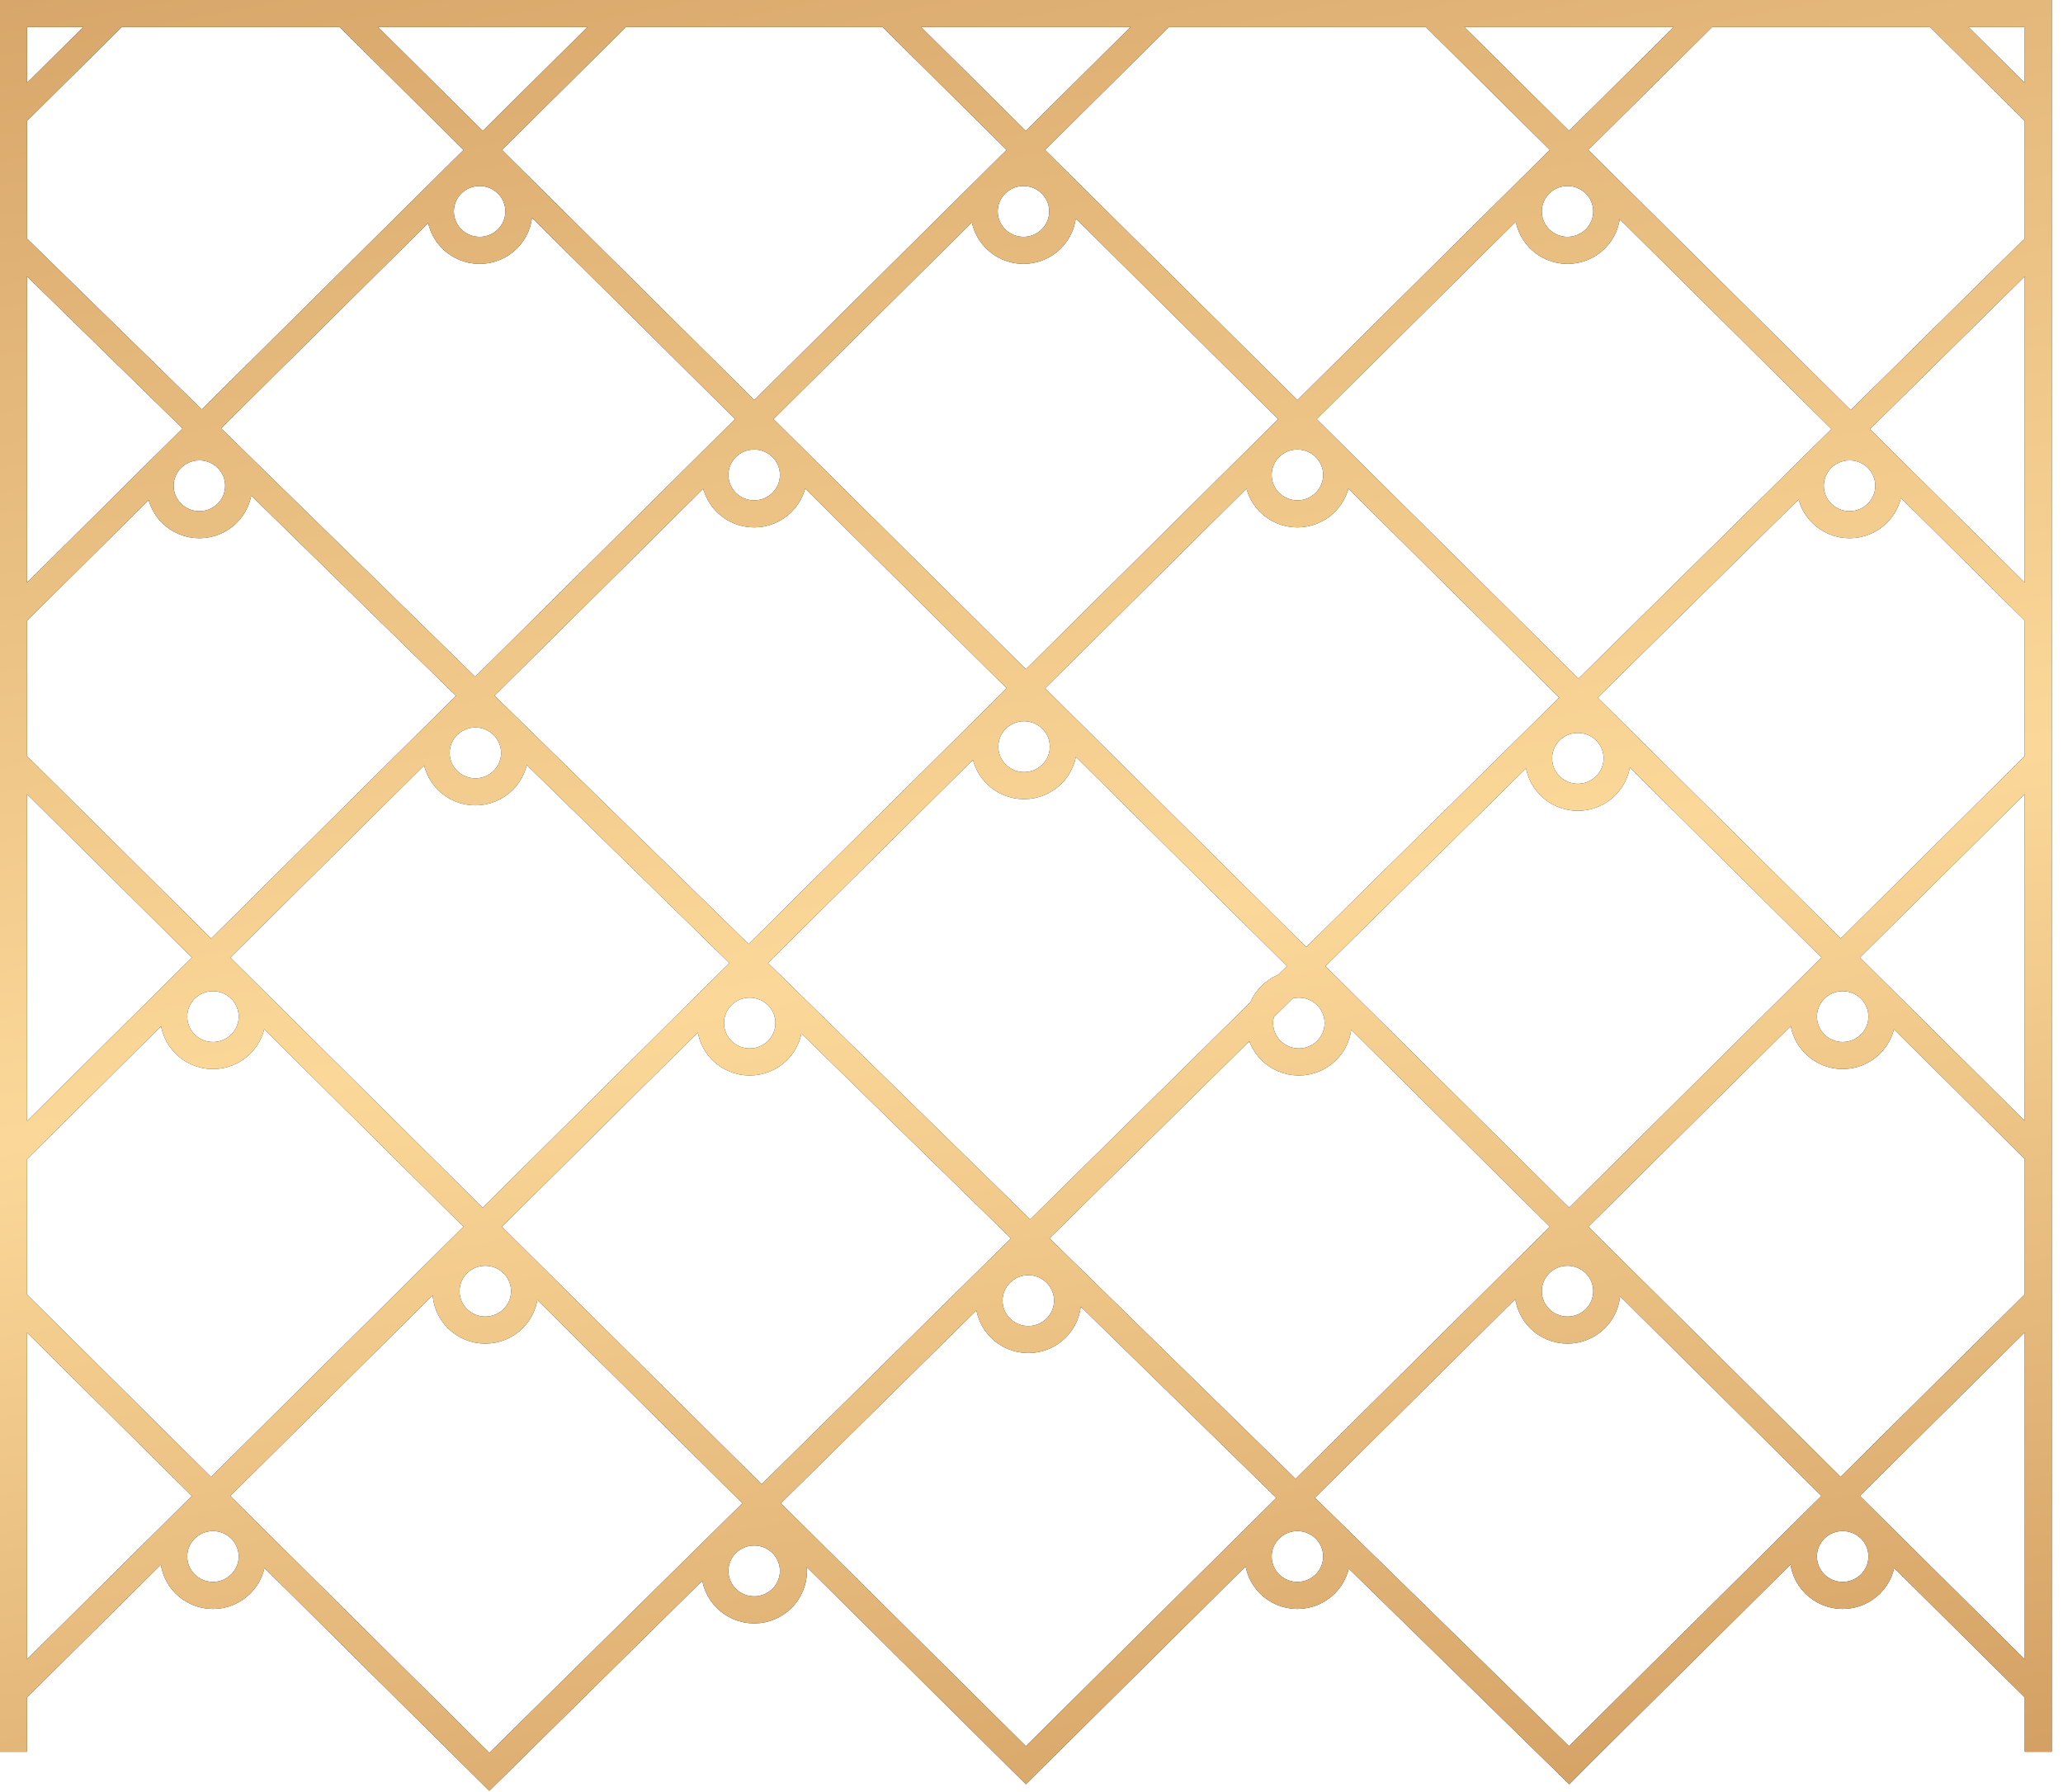 <?xml version="1.0" encoding="UTF-8"?> <svg xmlns="http://www.w3.org/2000/svg" width="61" height="53" viewBox="0 0 61 53" fill="none"><path d="M0.4 51.806V0.4H60.268V51.806M42.326 0.4L60.268 18.188M26.263 0.4L60.268 34.107M10.206 0.4L60.268 50.032M60.298 7.19L14.469 52.4L0.298 38.351M60.268 22.527L30.334 52.204L0.298 22.426M60.298 38.416L46.624 51.973L46.397 52.204L0.298 7.125M18.343 0.4L0.4 18.188M34.399 0.4L0.4 34.113M50.462 0.4L0.298 50.133M3.435 0.4L0.298 3.51M57.233 0.4L60.268 3.409M39.524 14.045C39.524 14.681 39.004 15.197 38.362 15.197C37.721 15.197 37.201 14.681 37.201 14.045C37.201 13.409 37.721 12.894 38.362 12.894C39.004 12.894 39.524 13.409 39.524 14.045ZM23.461 14.045C23.461 14.681 22.941 15.197 22.3 15.197C21.658 15.197 21.138 14.681 21.138 14.045C21.138 13.409 21.658 12.894 22.3 12.894C22.941 12.894 23.461 13.409 23.461 14.045ZM7.057 14.366C7.057 15.002 6.537 15.517 5.896 15.517C5.254 15.517 4.734 15.002 4.734 14.366C4.734 13.73 5.254 13.214 5.896 13.214C6.537 13.214 7.057 13.73 7.057 14.366ZM55.85 14.366C55.85 15.002 55.33 15.517 54.689 15.517C54.047 15.517 53.527 15.002 53.527 14.366C53.527 13.73 54.047 13.214 54.689 13.214C55.33 13.214 55.85 13.73 55.85 14.366ZM31.442 22.082C31.442 22.718 30.922 23.233 30.28 23.233C29.639 23.233 29.119 22.718 29.119 22.082C29.119 21.446 29.639 20.93 30.28 20.93C30.922 20.93 31.442 21.446 31.442 22.082ZM15.217 22.266C15.217 22.902 14.697 23.417 14.056 23.417C13.415 23.417 12.895 22.902 12.895 22.266C12.895 21.63 13.415 21.114 14.056 21.114C14.697 21.114 15.217 21.63 15.217 22.266ZM47.816 22.426C47.816 23.062 47.296 23.578 46.654 23.578C46.013 23.578 45.493 23.062 45.493 22.426C45.493 21.79 46.013 21.275 46.654 21.275C47.296 21.275 47.816 21.79 47.816 22.426ZM39.566 30.255C39.566 30.891 39.046 31.406 38.404 31.406C37.763 31.406 37.243 30.891 37.243 30.255C37.243 29.619 37.763 29.104 38.404 29.104C39.046 29.104 39.566 29.619 39.566 30.255ZM23.329 30.255C23.329 30.891 22.81 31.406 22.168 31.406C21.527 31.406 21.007 30.891 21.007 30.255C21.007 29.619 21.527 29.104 22.168 29.104C22.81 29.104 23.329 29.619 23.329 30.255ZM7.458 30.065C7.458 30.701 6.938 31.216 6.297 31.216C5.656 31.216 5.136 30.701 5.136 30.065C5.136 29.429 5.656 28.913 6.297 28.913C6.938 28.913 7.458 29.429 7.458 30.065ZM55.647 30.065C55.647 30.701 55.127 31.216 54.485 31.216C53.844 31.216 53.324 30.701 53.324 30.065C53.324 29.429 53.844 28.913 54.485 28.913C55.127 28.913 55.647 29.429 55.647 30.065ZM31.424 6.252C31.424 6.888 30.904 7.404 30.262 7.404C29.621 7.404 29.101 6.888 29.101 6.252C29.101 5.616 29.621 5.101 30.262 5.101C30.904 5.101 31.424 5.616 31.424 6.252ZM15.343 6.252C15.343 6.888 14.823 7.404 14.182 7.404C13.54 7.404 13.02 6.888 13.02 6.252C13.02 5.616 13.54 5.101 14.182 5.101C14.823 5.101 15.343 5.616 15.343 6.252ZM47.51 6.252C47.51 6.888 46.99 7.404 46.349 7.404C45.708 7.404 45.188 6.888 45.188 6.252C45.188 5.616 45.708 5.101 46.349 5.101C46.99 5.101 47.51 5.616 47.51 6.252ZM31.567 38.464C31.567 39.099 31.047 39.615 30.406 39.615C29.765 39.615 29.244 39.099 29.244 38.464C29.244 37.828 29.765 37.312 30.406 37.312C31.047 37.312 31.567 37.828 31.567 38.464ZM15.511 38.185C15.511 38.821 14.991 39.336 14.349 39.336C13.708 39.336 13.188 38.821 13.188 38.185C13.188 37.549 13.708 37.033 14.349 37.033C14.991 37.033 15.511 37.549 15.511 38.185ZM47.51 38.185C47.51 38.821 46.99 39.336 46.349 39.336C45.708 39.336 45.188 38.821 45.188 38.185C45.188 37.549 45.708 37.033 46.349 37.033C46.99 37.033 47.51 37.549 47.51 38.185ZM7.458 46.031C7.458 46.667 6.938 47.183 6.297 47.183C5.656 47.183 5.136 46.667 5.136 46.031C5.136 45.395 5.656 44.88 6.297 44.88C6.938 44.88 7.458 45.395 7.458 46.031ZM23.461 46.459C23.461 47.094 22.941 47.61 22.3 47.61C21.658 47.61 21.138 47.094 21.138 46.459C21.138 45.823 21.658 45.307 22.3 45.307C22.941 45.307 23.461 45.823 23.461 46.459ZM39.524 46.031C39.524 46.667 39.004 47.183 38.362 47.183C37.721 47.183 37.201 46.667 37.201 46.031C37.201 45.395 37.721 44.88 38.362 44.88C39.004 44.88 39.524 45.395 39.524 46.031ZM55.647 46.031C55.647 46.667 55.127 47.183 54.485 47.183C53.844 47.183 53.324 46.667 53.324 46.031C53.324 45.395 53.844 44.88 54.485 44.88C55.127 44.88 55.647 45.395 55.647 46.031Z" stroke="#19191B" stroke-width="0.8" stroke-miterlimit="10"></path><path d="M0.4 51.806V0.4H60.268V51.806M42.326 0.4L60.268 18.188M26.263 0.4L60.268 34.107M10.206 0.4L60.268 50.032M60.298 7.19L14.469 52.4L0.298 38.351M60.268 22.527L30.334 52.204L0.298 22.426M60.298 38.416L46.624 51.973L46.397 52.204L0.298 7.125M18.343 0.4L0.4 18.188M34.399 0.4L0.4 34.113M50.462 0.4L0.298 50.133M3.435 0.4L0.298 3.51M57.233 0.4L60.268 3.409M39.524 14.045C39.524 14.681 39.004 15.197 38.362 15.197C37.721 15.197 37.201 14.681 37.201 14.045C37.201 13.409 37.721 12.894 38.362 12.894C39.004 12.894 39.524 13.409 39.524 14.045ZM23.461 14.045C23.461 14.681 22.941 15.197 22.3 15.197C21.658 15.197 21.138 14.681 21.138 14.045C21.138 13.409 21.658 12.894 22.3 12.894C22.941 12.894 23.461 13.409 23.461 14.045ZM7.057 14.366C7.057 15.002 6.537 15.517 5.896 15.517C5.254 15.517 4.734 15.002 4.734 14.366C4.734 13.73 5.254 13.214 5.896 13.214C6.537 13.214 7.057 13.73 7.057 14.366ZM55.85 14.366C55.85 15.002 55.33 15.517 54.689 15.517C54.047 15.517 53.527 15.002 53.527 14.366C53.527 13.73 54.047 13.214 54.689 13.214C55.33 13.214 55.85 13.73 55.85 14.366ZM31.442 22.082C31.442 22.718 30.922 23.233 30.28 23.233C29.639 23.233 29.119 22.718 29.119 22.082C29.119 21.446 29.639 20.93 30.28 20.93C30.922 20.93 31.442 21.446 31.442 22.082ZM15.217 22.266C15.217 22.902 14.697 23.417 14.056 23.417C13.415 23.417 12.895 22.902 12.895 22.266C12.895 21.63 13.415 21.114 14.056 21.114C14.697 21.114 15.217 21.63 15.217 22.266ZM47.816 22.426C47.816 23.062 47.296 23.578 46.654 23.578C46.013 23.578 45.493 23.062 45.493 22.426C45.493 21.79 46.013 21.275 46.654 21.275C47.296 21.275 47.816 21.79 47.816 22.426ZM39.566 30.255C39.566 30.891 39.046 31.406 38.404 31.406C37.763 31.406 37.243 30.891 37.243 30.255C37.243 29.619 37.763 29.104 38.404 29.104C39.046 29.104 39.566 29.619 39.566 30.255ZM23.329 30.255C23.329 30.891 22.81 31.406 22.168 31.406C21.527 31.406 21.007 30.891 21.007 30.255C21.007 29.619 21.527 29.104 22.168 29.104C22.81 29.104 23.329 29.619 23.329 30.255ZM7.458 30.065C7.458 30.701 6.938 31.216 6.297 31.216C5.656 31.216 5.136 30.701 5.136 30.065C5.136 29.429 5.656 28.913 6.297 28.913C6.938 28.913 7.458 29.429 7.458 30.065ZM55.647 30.065C55.647 30.701 55.127 31.216 54.485 31.216C53.844 31.216 53.324 30.701 53.324 30.065C53.324 29.429 53.844 28.913 54.485 28.913C55.127 28.913 55.647 29.429 55.647 30.065ZM31.424 6.252C31.424 6.888 30.904 7.404 30.262 7.404C29.621 7.404 29.101 6.888 29.101 6.252C29.101 5.616 29.621 5.101 30.262 5.101C30.904 5.101 31.424 5.616 31.424 6.252ZM15.343 6.252C15.343 6.888 14.823 7.404 14.182 7.404C13.54 7.404 13.02 6.888 13.02 6.252C13.02 5.616 13.54 5.101 14.182 5.101C14.823 5.101 15.343 5.616 15.343 6.252ZM47.51 6.252C47.51 6.888 46.99 7.404 46.349 7.404C45.708 7.404 45.188 6.888 45.188 6.252C45.188 5.616 45.708 5.101 46.349 5.101C46.99 5.101 47.51 5.616 47.51 6.252ZM31.567 38.464C31.567 39.099 31.047 39.615 30.406 39.615C29.765 39.615 29.244 39.099 29.244 38.464C29.244 37.828 29.765 37.312 30.406 37.312C31.047 37.312 31.567 37.828 31.567 38.464ZM15.511 38.185C15.511 38.821 14.991 39.336 14.349 39.336C13.708 39.336 13.188 38.821 13.188 38.185C13.188 37.549 13.708 37.033 14.349 37.033C14.991 37.033 15.511 37.549 15.511 38.185ZM47.51 38.185C47.51 38.821 46.99 39.336 46.349 39.336C45.708 39.336 45.188 38.821 45.188 38.185C45.188 37.549 45.708 37.033 46.349 37.033C46.99 37.033 47.51 37.549 47.51 38.185ZM7.458 46.031C7.458 46.667 6.938 47.183 6.297 47.183C5.656 47.183 5.136 46.667 5.136 46.031C5.136 45.395 5.656 44.88 6.297 44.88C6.938 44.88 7.458 45.395 7.458 46.031ZM23.461 46.459C23.461 47.094 22.941 47.61 22.3 47.61C21.658 47.61 21.138 47.094 21.138 46.459C21.138 45.823 21.658 45.307 22.3 45.307C22.941 45.307 23.461 45.823 23.461 46.459ZM39.524 46.031C39.524 46.667 39.004 47.183 38.362 47.183C37.721 47.183 37.201 46.667 37.201 46.031C37.201 45.395 37.721 44.88 38.362 44.88C39.004 44.88 39.524 45.395 39.524 46.031ZM55.647 46.031C55.647 46.667 55.127 47.183 54.485 47.183C53.844 47.183 53.324 46.667 53.324 46.031C53.324 45.395 53.844 44.88 54.485 44.88C55.127 44.88 55.647 45.395 55.647 46.031Z" stroke="url(#paint0_linear_835_80)" stroke-width="0.8" stroke-miterlimit="10"></path><defs><linearGradient id="paint0_linear_835_80" x1="16.878" y1="-17.518" x2="33.547" y2="68.263" gradientUnits="userSpaceOnUse"><stop stop-color="#C99156"></stop><stop offset="0.54" stop-color="#FBD899"></stop><stop offset="1" stop-color="#C58B50"></stop></linearGradient></defs></svg> 